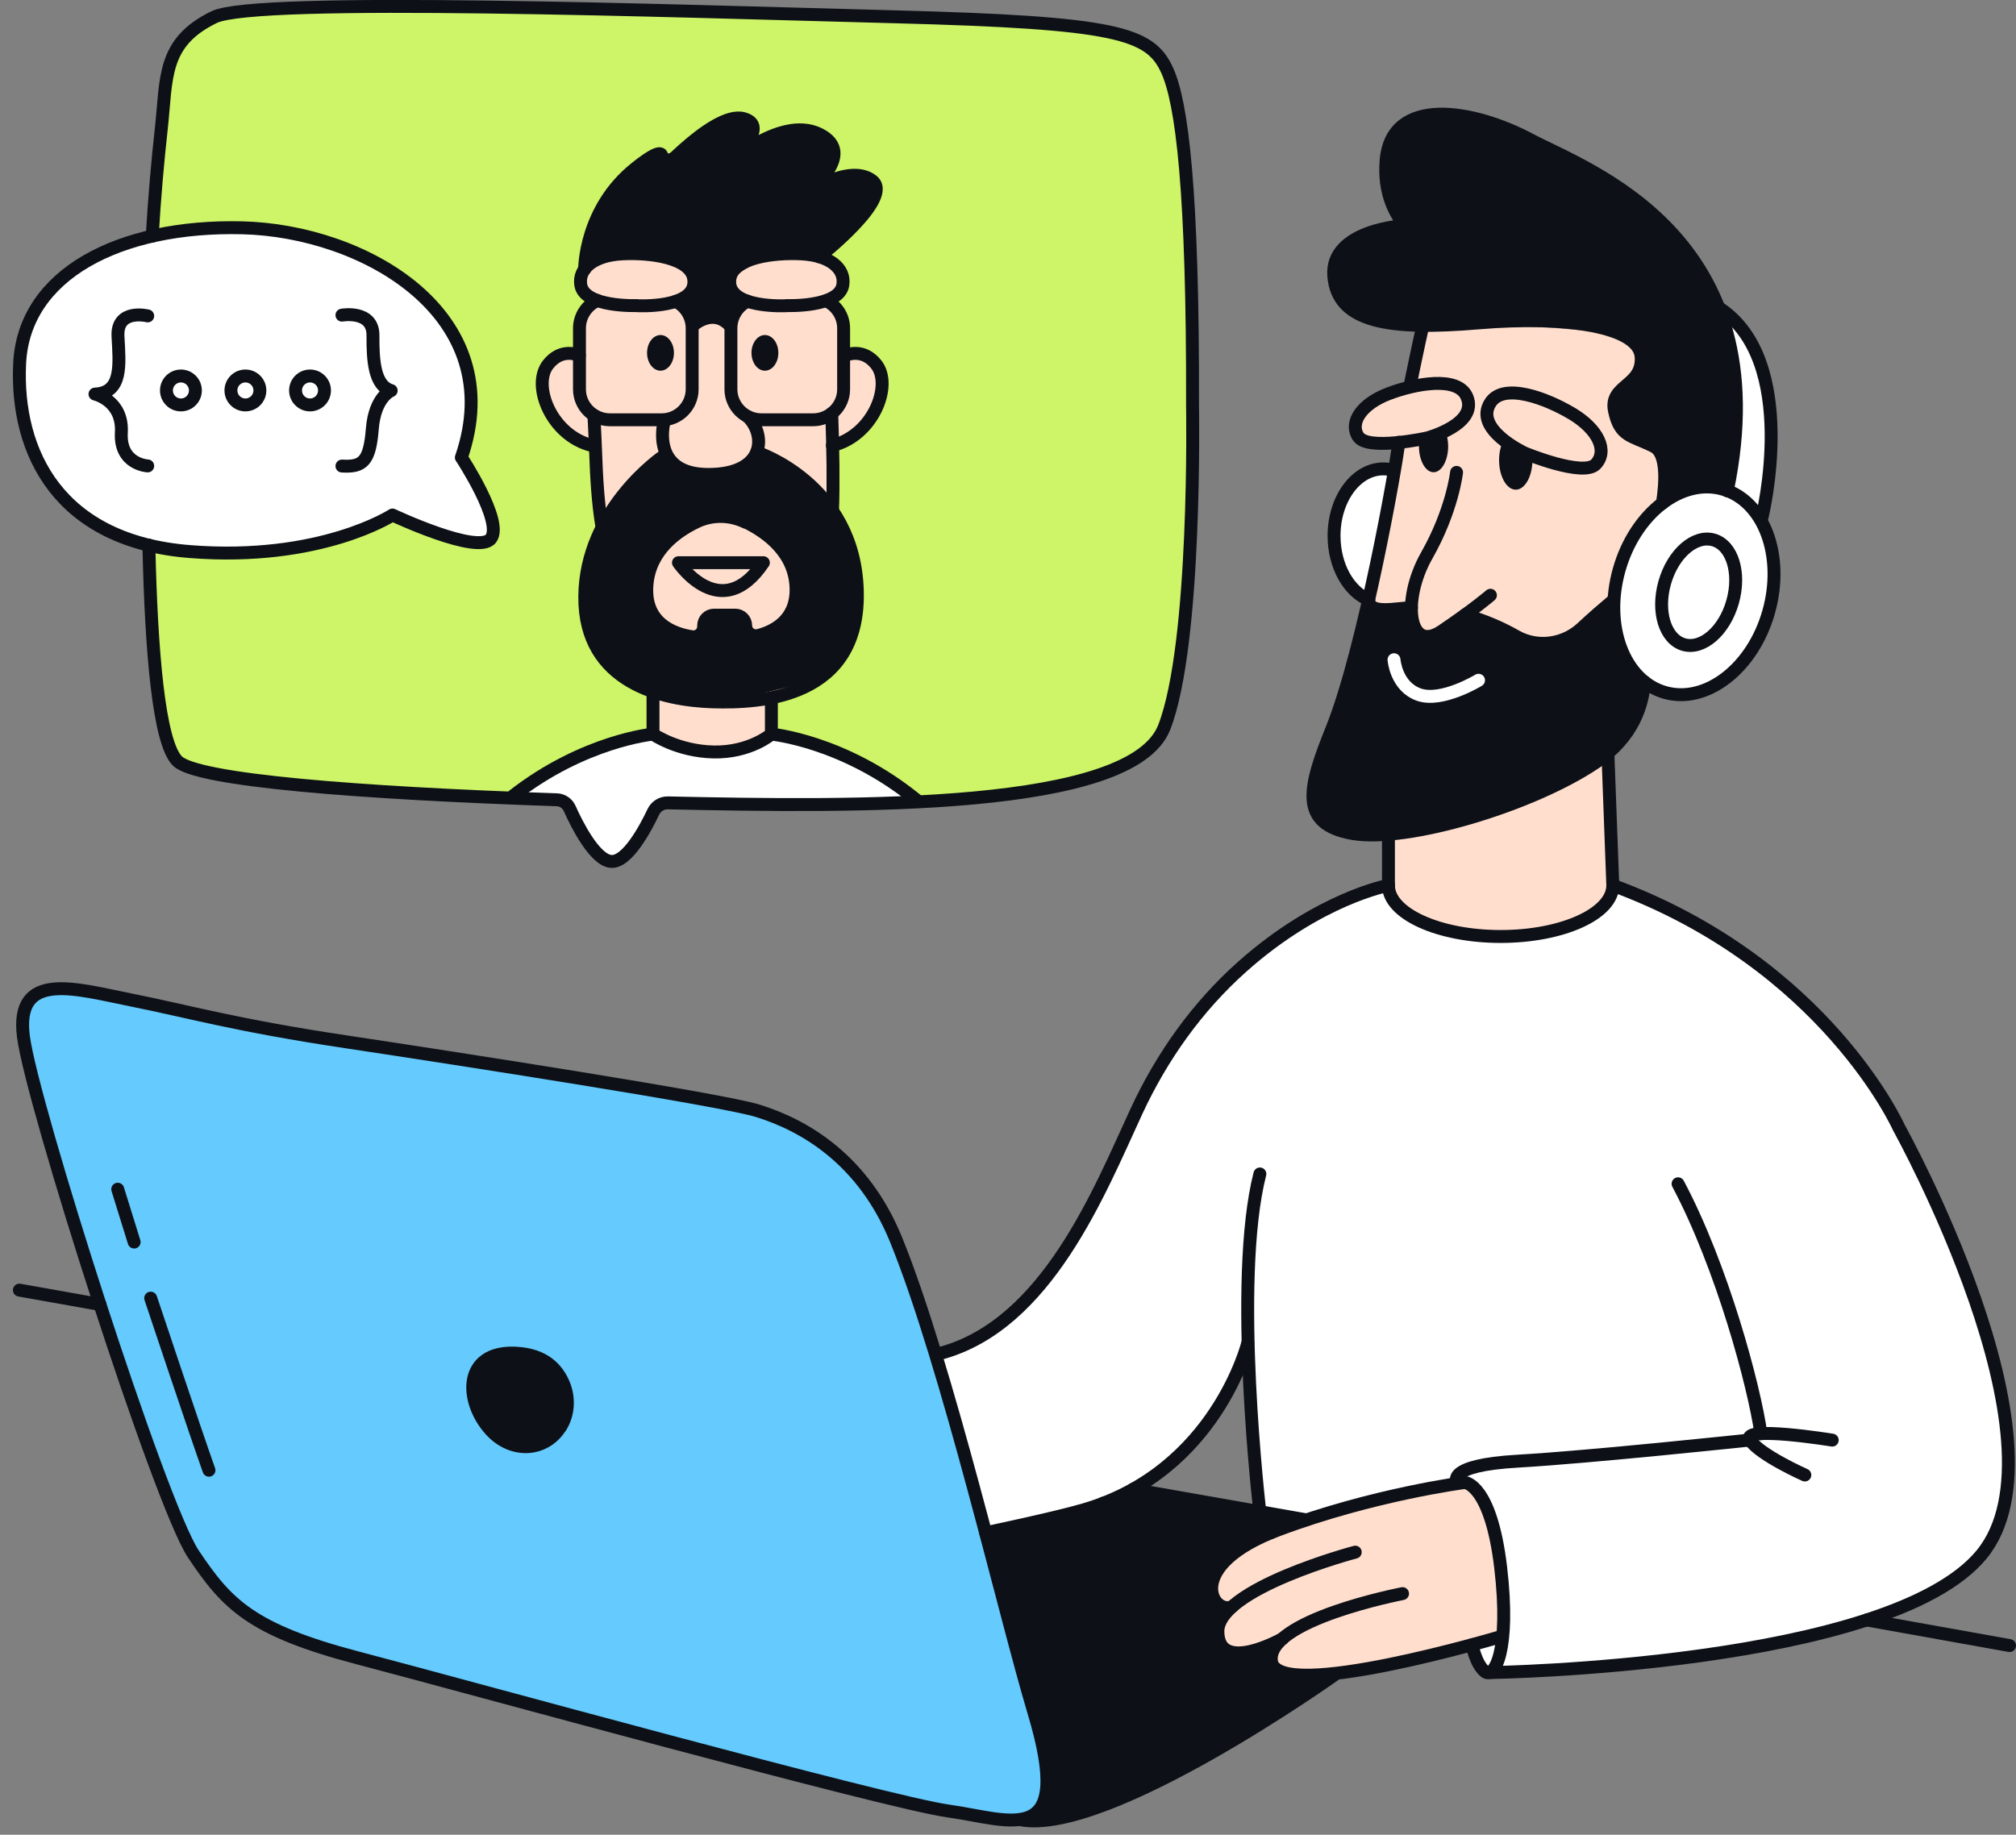 <svg width="156" height="142" viewBox="0 0 156 142" fill="none" xmlns="http://www.w3.org/2000/svg">
<rect x="0" y="0" width="156" height="142" fill="#808080" stroke="none"/>
<g clip-path="url(#clip0_7914_3454)">
<path d="M109.25 29.67C109.25 29.67 104.96 30.68 104.97 32.49C104.98 34.3 108.35 34.13 108.35 34.13L125.25 38.83L125.6 33.11C125.6 33.11 125.04 29.56 124.94 29.66C124.84 29.76 109.25 29.66 109.25 29.66V29.67Z" fill="#FFDECE"/>
<path d="M11.78 18.28C11.78 18.28 1.77 20.4 1.5 28.69C1.23 36.98 8.31 41.06 8.31 41.06L11.5 42.2L33.54 61.5L43.88 61.95C43.88 61.95 45.96 66.39 47.25 66.67C48.54 66.95 51.1 62.06 51.1 62.06L60.84 62.27L72.8 62.06L77.39 13.88L72.13 5.33L52.49 2.96C52.49 2.96 31.72 4.61 31.42 4.82C31.12 5.03 11.77 18.28 11.77 18.28H11.78Z" fill="#FFDECE"/>
<path d="M103.07 56.41C101.26 60.93 100.46 63.79 104.66 64.52C108.86 65.25 118.56 62.35 123.48 59.02C126.4 57.05 127.13 54.52 127.24 52.78L125.3 49.79L124.7 46.59C124.02 47.16 123.36 47.73 122.41 48.61C121.03 49.89 118.97 50.18 117.33 49.25C116.28 48.65 114.93 48.03 113.36 47.6C113.36 47.6 109.99 50.52 109.61 48.78L109.22 47.04C108.1 47.04 105.91 47.63 105.91 46.41L103.06 56.41H103.07Z" fill="#0D1117"/>
<path d="M110.88 19.2C110.88 19.2 106.83 17.46 107.26 12.4C107.69 7.34 114.06 8.49 118.41 10.81C122.76 13.13 137.78 18.23 133.66 37.99L128.63 38.96C128.89 37.3 129.01 35.09 127.96 34.56C126.22 33.69 125.35 33.84 124.92 31.81C124.49 29.78 127.16 29.93 126.98 27.61C126.8 25.29 121.26 24.43 114.4 25C107.54 25.58 103.49 25 103.2 21.38C102.91 17.76 108.7 17.47 108.7 17.47" fill="#0D1117"/>
<path d="M26.83 80.64C18.2 79.35 14.54 78.27 10.22 77.41C5.9 76.55 1.16 75.04 1.81 80.21C2.46 85.38 12.37 116.39 14.96 120.27C17.55 124.15 19.43 126.15 27.66 128.31C35.89 130.47 68.67 139.52 73.41 140.17C78.15 140.82 83.23 143.25 79.99 132.47C77.75 124.99 73.31 105.72 69.34 95.95C66.8 89.71 62.21 87.08 58.63 85.97C55.78 85.09 35.46 81.94 26.83 80.64Z" fill="#65CAFD"/>
<path d="M92.27 31.45C92.31 14.68 91.46 7.94 90.3 5.43C88.98 2.55 86.42 1.75 69.24 1.3C52.06 0.85 19.86 -0.27 16.57 1.32C12.52 3.27 12.9 6.04 12.47 9.97C12.2 12.41 11.94 15.3 11.77 18.27C13.88 17.79 16.22 17.57 18.71 17.62C28.18 17.84 39.5 24.33 35.69 35.4C35.69 35.4 38.96 40.37 37.98 41.68C37 42.99 30.36 39.86 30.36 39.86C30.36 39.86 24.81 43.49 14.69 42.69C13.54 42.6 12.48 42.42 11.5 42.18C11.69 50.4 12.28 57.47 13.71 58.89C15.11 60.27 25.87 61.22 39.52 61.76C39.58 61.65 39.67 61.56 39.8 61.51C44.49 57.89 49.03 57.02 50.22 56.85C50.29 56.75 50.4 56.68 50.53 56.64V53.7L51.18 53.74C48.12 52.87 45.2 50.82 45.24 46.17C45.25 44.84 45.89 42.6 46.27 41.49C46.29 38.79 45.88 37.1 45.61 34.41C42.61 33.54 41.16 29.79 42.41 28.2C43.24 27.16 44.23 27.28 44.83 27.49V25.4C44.83 24.44 45.4 23.62 46.21 23.25C45.56 23.01 45.03 22.64 44.93 22.05C44.86 21.6 44.97 21.19 45.23 20.83C45.23 20.83 45.2 16.17 49.18 13C53.17 9.83 50.05 14.42 50.05 14.42C50.05 14.42 55.13 8.52 57.53 9.17C59.31 9.66 57.5 11.58 56.44 12.55C57.79 11.45 60.99 9.2 63.38 10.38C66.48 11.91 62.33 14.98 62.33 14.98C62.33 14.98 65.72 12.65 67.47 13.97C69.22 15.3 63.38 19.87 63.38 19.87H63.37C64.65 20.25 65.34 21.06 65.19 22.04C65.09 22.65 64.53 23.03 63.85 23.27H63.91C64.7 23.65 65.25 24.46 65.25 25.4V28.36L65.37 27.5C65.97 27.28 66.96 27.16 67.79 28.21C68.98 29.71 67.09 33.39 64.39 34.48C64.35 36.45 64.52 37.58 64.4 39.55C65.26 41.01 66.25 43.45 66.31 45.73C66.47 51.82 62.41 53.65 58.75 54.16L59.67 54.21V56.66C59.79 56.7 59.88 56.77 59.95 56.86C61.13 57.03 65.99 57.93 70.89 61.91C70.97 61.95 71.03 62 71.08 62.07C80.46 61.59 88.56 60.13 90.06 56.3C92.58 49.83 92.25 31.46 92.25 31.46L92.27 31.45Z" fill="#CDF567"/>
<path d="M76.28 118.63L87.67 115.27L100.47 117.84C100.47 117.84 93.81 120.83 93.78 122.8C93.75 124.77 95.35 124.35 95.35 124.35C95.35 124.35 93.31 126.11 94.38 127.35C95.45 128.59 99.25 126.83 99.25 126.83C99.25 126.83 97.87 129.67 99.25 129.65C100.63 129.63 103.24 129.65 103.24 129.65L95.37 134.72L87.68 138.78L83.56 140.33L81.04 140.94H79.03C79.03 140.94 82.06 141.35 81.04 136.91C80.02 132.47 77.72 124.03 77.72 124.03L76.3 118.64L76.28 118.63Z" fill="#0D1117"/>
<path d="M42.9 105.82C42.9 105.82 41.57 104.66 38.91 104.99C36.25 105.32 35.42 108.79 38.91 111.46C42.4 114.13 43.89 108.65 43.89 108.65L42.9 105.81V105.82Z" fill="#0D1117"/>
<path d="M23.46 18.24C23.46 18.24 17.29 16.6 9.95 18.83C2.61 21.06 -2.37 30.17 4.81 37.98C11.99 45.79 23.99 42.17 23.99 42.17L30.36 39.86C30.36 39.86 37 42.9 37.98 41.68C38.96 40.46 35.69 35.4 35.69 35.4C35.69 35.4 37.92 26.93 32.78 22.98C27.64 19.03 23.46 18.24 23.46 18.24Z" fill="white"/>
<path d="M106.95 42.46C107.2 41.43 107.43 40.4 107.6 39.36C107.63 39.16 107.66 38.96 107.69 38.76C107.69 38.7 107.74 38.33 107.74 38.33C107.8 37.79 107.83 37.25 107.85 36.7C107.85 36.6 107.87 36.5 107.89 36.4H107.87C107.87 36.4 105.58 35.08 103.9 38.94C102.22 42.8 105 45.82 105 45.82L105.82 46.69C106.2 45.28 106.6 43.87 106.95 42.45V42.46Z" fill="white"/>
<path d="M136.38 40.52L137.05 37.98C137.05 37.98 137.78 32.81 137.05 29.4C136.32 25.99 132.96 23.88 132.96 23.88L134.22 30.65L133.65 37.97L129.81 38.18C129.63 38.53 129.36 38.84 128.99 39.02C128.38 39.32 128.14 39.51 127.62 40.14C127.35 40.47 126.86 41.29 126.58 41.85C126.04 42.94 125.64 44.29 125.32 45.66C124.99 47.08 124.75 48.66 125.09 50.02C125.41 51.3 126.45 52.13 127.29 53.15L128.37 53.42C128.37 53.42 132.01 55.08 134.73 51.33C137.44 47.58 137.22 43.54 137.22 43.54L136.37 40.51L136.38 40.52Z" fill="white"/>
<path d="M128.98 37.01C128.93 37.3 129 36.49 129 36.39C129 36.26 128.99 36.12 128.98 35.99C128.98 36.04 128.96 35.96 128.93 35.76C128.78 35.29 128.74 35.14 128.47 34.85C128.27 34.67 128.24 34.64 128.38 34.77C128.25 34.69 128.12 34.61 127.99 34.55C127.79 34.44 127.59 34.35 127.39 34.25C126.73 33.93 126.18 33.58 125.61 33.11C124.88 32.52 124.78 31.18 125.26 30.43C125.53 30.02 125.83 29.64 126.13 29.25C126.41 28.89 126.5 28.79 126.63 28.61C126.82 28.34 127.01 28.07 127.15 27.78C127.17 27.71 127.19 27.64 127.21 27.57C127.21 27.62 127.21 27.65 127.21 27.67C127.21 27.6 127.21 27.45 127.21 27.37C127.21 27.33 127.21 27.3 127.21 27.29C127.2 27.26 127.19 27.21 127.17 27.15C127.13 27.02 127.09 26.88 127.06 26.74C127.06 26.7 127.05 26.67 127.04 26.65C126.98 26.54 126.92 26.43 126.86 26.33C126.86 26.33 126.86 26.33 126.84 26.31C126.81 26.29 126.8 26.28 126.79 26.26C126.7 26.2 126.6 26.15 126.5 26.1C126.47 26.1 126.44 26.09 126.4 26.08C122.54 25.41 118.62 25.37 114.73 24.86C114.5 24.83 114.28 24.77 114.07 24.7L110.14 25.18L109.1 30.38C109.68 30.26 110.25 30.11 110.8 29.9C110.85 29.88 110.9 29.85 110.95 29.83C111.85 29.39 112.85 29.61 113.4 30.47C113.65 30.85 113.7 31.42 113.58 31.85C113.47 32.25 113.14 32.73 112.76 32.92C111.84 33.37 110.87 33.7 109.86 33.89C109.36 33.99 108.85 34.06 108.35 34.13L105.75 47.17L109.23 46.93L110.1 49.3L113.35 47.58L119.02 49.78C119.02 49.78 123.04 49.78 124.94 45.82C126.55 42.47 126.83 39.22 129.04 38.23C128.93 37.84 128.91 37.42 128.98 37V37.01ZM123.17 35.82C122.87 36.12 122.34 36.38 121.9 36.35C121.24 36.29 120.67 36.16 120.06 35.9C119.59 35.7 119.15 35.48 118.72 35.22C118 34.78 117.3 34.29 116.53 33.94C115.61 33.59 115.09 32.74 115.32 31.75C115.42 31.32 115.77 30.9 116.14 30.68C116.51 30.46 117.1 30.35 117.52 30.5C118.31 30.78 119.03 31.19 119.74 31.63C120.3 31.99 120.87 32.34 121.47 32.62C121.69 32.7 121.91 32.76 122.14 32.8C122.52 32.87 122.86 33.01 123.16 33.29C123.51 33.61 123.66 34.09 123.69 34.56C123.71 35.01 123.48 35.52 123.16 35.83L123.17 35.82Z" fill="#FFDECE"/>
<path d="M107.23 64.87L107.56 69.13C107.56 69.13 109.39 72.65 116.12 72.77C122.85 72.89 124.8 68.82 124.8 68.82L124.44 58.83L116.52 62.6L107.23 64.87Z" fill="#FFDECE"/>
<path d="M72.37 104.73L76.27 118.63C76.27 118.63 83.9 117.31 86.41 115.9C88.92 114.49 93.19 110.48 93.19 110.48L96.55 104.93L97.47 116.92L101.6 117.64L112.76 114.74C112.76 114.74 114.81 114.11 115.5 117.95C116.19 121.79 116.13 126.68 116.13 126.68L113.92 127.3C113.92 127.3 114.17 129.5 115.35 129.46C116.53 129.42 129.04 128.48 129.04 128.48C129.04 128.48 139.96 127.53 145.22 125.13C150.48 122.73 154.38 121.04 155.09 116.46C155.8 111.88 153.88 103.96 153.88 103.96L147.95 89.25L142.28 80.47L135.85 74.5L130.5 71.1L124.79 68.84C124.79 68.84 122.44 72.94 116.11 72.79C109.78 72.64 107.55 69.15 107.55 69.15C107.55 69.15 107.02 68.3 104.52 69.49C102.02 70.68 98.33 73.45 95.37 75.52C92.41 77.59 88.54 84.7 88.54 84.7L83.86 94.42C83.86 94.42 82.33 97.73 79.54 100.48C76.75 103.23 72.36 104.74 72.36 104.74L72.37 104.73Z" fill="white"/>
<path d="M112.75 114.73C112.75 114.73 103.6 116.58 99 118.54C94.4 120.5 93.27 121.44 93.76 122.8C94.25 124.16 95.33 124.35 95.33 124.35C95.33 124.35 92.97 126.72 94.36 127.35C95.75 127.98 99.23 126.83 99.23 126.83C99.23 126.83 97.72 129.66 99.23 129.65C100.74 129.64 103.61 129.63 106.65 128.99C109.69 128.35 116.12 126.67 116.12 126.67C116.12 126.67 116.57 120.55 115.49 117.94C114.41 115.33 112.75 114.73 112.75 114.73Z" fill="#FFDECE"/>
<path d="M45.59 20.13C45.59 20.13 46.57 19.48 49.57 19.69C52.57 19.9 53.31 20.83 53.31 20.83L53.56 21.92L52.73 23.4L53.49 24.86H56.87L57.67 23.4C57.67 23.4 55.58 22.03 57.67 20.83C59.76 19.63 61.6 19.64 61.6 19.64L63.96 20.01C63.96 20.01 68.34 15.06 67.51 13.97C66.68 12.88 64.38 13.58 64.38 13.58C64.38 13.58 65.34 11.26 63.43 10.38C61.52 9.5 57.63 11.7 57.63 11.7C57.63 11.7 59.9 9.23 57.58 9.17C55.26 9.11 51.92 12.49 51.92 12.49C51.92 12.49 53.1 11.07 50.56 12.37C48.02 13.67 45.62 18.56 45.62 18.56V20.11L45.59 20.13Z" fill="#0D1117"/>
<path d="M66.34 44.67C65.97 39.19 62.35 37.24 62.35 37.24L58.57 34.95C58.57 34.95 58.39 36.59 55.4 36.72C52.4 36.85 51.52 35 51.52 35C51.52 35 46.07 39.99 45.37 44.63C44.67 49.27 46.59 50.8 46.59 50.8L50.05 53.36L56.22 54.33L63.85 52.48C63.85 52.48 66.72 50.14 66.35 44.66L66.34 44.67ZM58.68 49.19C58.18 49.32 57.69 48.94 57.69 48.42C57.69 47.98 57.33 47.62 56.89 47.62H55.24C54.8 47.62 54.44 47.98 54.44 48.42V48.5C54.44 48.98 54.01 49.36 53.53 49.29C52.16 49.08 49.76 48.27 50.06 45.18C50.31 42.6 52.33 41.15 53.89 40.4C55.1 39.82 56.49 39.85 57.7 40.44C59.39 41.26 61.58 42.87 61.58 45.69C61.58 48.05 59.82 48.9 58.67 49.21L58.68 49.19Z" fill="#0D1117"/>
<path d="M39.81 61.52L43.89 61.95C43.89 61.95 45.66 66.59 47.26 66.67C48.86 66.75 51.11 62.06 51.11 62.06L59.98 62.5L71.11 62.06L67.17 59.38L61.6 57.49L59.7 56.65C59.7 56.65 58.4 57.99 54.75 58.2C51.1 58.41 50.54 56.64 50.54 56.64L44.84 58.5L39.82 61.51L39.81 61.52Z" fill="white"/>
<path d="M109.1 29.91C109.7 26.96 110.1 25.19 110.1 25.19" stroke="#0D1117" stroke-linecap="round" stroke-linejoin="round"/>
<path d="M127.24 52.77C127.13 54.51 126.4 57.04 123.48 59.01C118.56 62.34 108.86 65.24 104.66 64.51C100.46 63.78 101.25 60.92 103.07 56.4C105.55 50.22 108.08 35.83 108.24 34.23" stroke="#0D1117" stroke-linecap="round" stroke-linejoin="round"/>
<path d="M128.64 38.95C128.9 37.29 129.02 35.08 127.97 34.55C126.23 33.68 125.36 33.83 124.93 31.8C124.5 29.77 127.17 29.92 126.99 27.6C126.81 25.28 121.27 24.42 114.41 24.99C107.55 25.57 103.5 24.99 103.21 21.37C102.92 17.75 108.71 17.46 108.71 17.46" stroke="#0D1117" stroke-linecap="round" stroke-linejoin="round"/>
<path d="M110.88 19.2C110.88 19.2 106.83 17.46 107.26 12.4C107.69 7.34 114.06 8.49 118.41 10.81C122.76 13.13 137.78 18.23 133.66 37.99" stroke="#0D1117" stroke-linecap="round" stroke-linejoin="round"/>
<path d="M136.859 47.367C138.091 43.02 136.502 38.763 133.308 37.857C130.115 36.952 126.527 39.741 125.295 44.088C124.062 48.434 125.652 52.691 128.845 53.597C132.039 54.502 135.627 51.713 136.859 47.367Z" stroke="#0D1117" stroke-linecap="round" stroke-linejoin="round"/>
<path d="M107.87 36.41C107.6 36.33 107.32 36.29 107.04 36.29C104.94 36.29 103.23 38.61 103.23 41.47C103.23 43.8 104.36 45.77 105.91 46.42" stroke="#0D1117" stroke-linecap="round" stroke-linejoin="round"/>
<path d="M134.07 46.583C134.705 44.346 134.043 42.199 132.592 41.788C131.142 41.377 129.452 42.857 128.817 45.094C128.183 47.331 128.845 49.477 130.296 49.889C131.746 50.3 133.436 48.82 134.07 46.583Z" stroke="#0D1117" stroke-linecap="round" stroke-linejoin="round"/>
<path d="M112.71 36.56C112.71 36.56 112.39 39.49 110.41 42.98C108.43 46.47 108.98 50.59 111.56 48.85C114.14 47.11 115.33 46.07 115.33 46.07" stroke="#0D1117" stroke-linecap="round" stroke-linejoin="round"/>
<path d="M117.95 35.05C117.95 35.05 114 33.22 115.33 31.16C116.36 29.57 119.69 30.84 121.67 32.03C123.65 33.22 124.45 34.88 123.49 35.92C122.53 36.96 117.94 35.05 117.94 35.05H117.95Z" stroke="#0D1117" stroke-linecap="round" stroke-linejoin="round"/>
<path d="M110.42 33.9C110.42 33.9 114.41 32.85 113.51 30.71C112.81 29.06 109.5 29.69 107.45 30.47C105.4 31.25 104.39 32.67 105.1 33.79C105.81 34.91 110.42 33.9 110.42 33.9Z" stroke="#0D1117" stroke-linecap="round" stroke-linejoin="round"/>
<path d="M116.31 34.15C116.99 34.69 117.76 35.12 118.57 35.43C118.57 35.49 118.58 35.55 118.58 35.61C118.58 36.87 118 37.9 117.29 37.9C116.58 37.9 116 36.87 116 35.61C116 35.05 116.12 34.54 116.31 34.14V34.15Z" fill="#0D1117"/>
<path d="M111.83 33.34C111.97 33.68 112.06 34.09 112.06 34.54C112.06 35.65 111.55 36.55 110.93 36.55C110.31 36.55 109.8 35.65 109.8 34.54C109.8 34.38 109.81 34.23 109.83 34.08C110.5 33.84 111.18 33.62 111.83 33.34Z" fill="#0D1117"/>
<path d="M109.22 47.04C108.1 47.04 105.91 47.63 105.91 46.41" stroke="#0D1117" stroke-linecap="round" stroke-linejoin="round"/>
<path d="M124.69 46.59C124.01 47.16 123.35 47.73 122.4 48.61C121.02 49.89 118.96 50.18 117.32 49.25C116.27 48.65 114.92 48.03 113.35 47.6" stroke="#0D1117" stroke-linecap="round" stroke-linejoin="round"/>
<path d="M114.41 52.65C114.41 52.65 111.56 54.39 109.79 53.76C108.02 53.13 107.87 51.06 107.87 51.06" stroke="white" stroke-miterlimit="10" stroke-linecap="round"/>
<path d="M136.35 40.03C136.35 40.03 139.35 27.88 132.97 23.79" stroke="#0D1117" stroke-linecap="round" stroke-linejoin="round"/>
<path d="M124.42 58.29L124.8 68.52C124.8 70.71 120.92 72.48 116.12 72.48C111.33 72.48 107.44 70.71 107.44 68.52V64.56" stroke="#0D1117" stroke-linecap="round" stroke-linejoin="round"/>
<path d="M124.8 68.52C141.3 74.6 146.95 87.3 146.95 87.3C146.95 87.3 160.46 111.64 153.34 120.31C146.21 128.98 115.36 129.45 115.36 129.45" stroke="#0D1117" stroke-linecap="round" stroke-linejoin="round"/>
<path d="M107.45 68.52C107.45 68.52 102.07 69.51 96.11 74.83C92.63 77.93 89.9 81.78 87.94 86.01C85.08 92.19 81.02 102.5 72.81 104.73" stroke="#0D1117" stroke-linecap="round" stroke-linejoin="round"/>
<path d="M97.49 117.03C97.49 117.03 95.37 99.14 97.49 90.86" stroke="#0D1117" stroke-linecap="round" stroke-linejoin="round"/>
<path d="M103.23 129.65C103.23 129.65 85.8 142.05 79.02 140.85" stroke="#0D1117" stroke-linecap="round" stroke-linejoin="round"/>
<path d="M141.78 111.46C141.78 111.46 134.65 110.3 135.42 111.46C136.19 112.62 139.66 114.16 139.66 114.16" stroke="#0D1117" stroke-linecap="round" stroke-linejoin="round"/>
<path d="M136.26 110.96C135.74 107.26 133.26 98.03 129.85 91.62" stroke="#0D1117" stroke-linecap="round" stroke-linejoin="round"/>
<path d="M112.75 114.73C112.75 114.73 111.8 113.41 117.42 113.09C123.04 112.77 135.43 111.45 135.43 111.45" stroke="#0D1117" stroke-linecap="round" stroke-linejoin="round"/>
<path d="M26.83 80.64C18.2 79.35 14.54 78.27 10.22 77.41C5.9 76.55 1.16 75.04 1.81 80.21C2.46 85.38 12.37 116.39 14.96 120.27C17.55 124.15 19.43 126.15 27.66 128.31C35.89 130.47 68.67 139.52 73.41 140.17C78.15 140.82 83.23 143.25 79.99 132.47C77.75 124.99 73.31 105.72 69.34 95.95C66.8 89.71 62.21 87.08 58.63 85.97C55.78 85.09 35.46 81.94 26.83 80.64Z" stroke="#0D1117" stroke-linecap="round" stroke-linejoin="round"/>
<path d="M43.36 110.47C44 109.47 44.07 108.19 43.6 107.09C43.13 105.99 42.16 104.84 39.91 104.73C35.87 104.53 35.87 108.39 37.98 110.7C39.66 112.53 42.18 112.31 43.35 110.47H43.36Z" stroke="#0D1117" stroke-linecap="round" stroke-linejoin="round"/>
<path d="M9.11 92.04L10.38 96.13" stroke="#0D1117" stroke-linecap="round" stroke-linejoin="round"/>
<path d="M11.66 100.47C11.66 100.47 15.19 111.05 16.17 113.79" stroke="#0D1117" stroke-linecap="round" stroke-linejoin="round"/>
<path d="M7.74 100.96L1.5 99.85" stroke="#0D1117" stroke-linecap="round" stroke-linejoin="round"/>
<path d="M101.07 117.63L87.66 115.27" stroke="#0D1117" stroke-linecap="round" stroke-linejoin="round"/>
<path d="M155.5 127.36L144.45 125.38" stroke="#0D1117" stroke-linecap="round" stroke-linejoin="round"/>
<path d="M98.32 118.63L85.35 116.35" stroke="#0D1117" stroke-linecap="round" stroke-linejoin="round"/>
<path d="M104.87 120.13C104.87 120.13 94.19 122.95 94.24 126.29C94.29 129.63 99.24 126.83 99.24 126.83" stroke="#0D1117" stroke-linecap="round" stroke-linejoin="round"/>
<path d="M108.53 123.34C108.53 123.34 97.87 125.39 98.39 128.6C98.9 131.81 116.13 126.67 116.13 126.67" stroke="#0D1117" stroke-linecap="round" stroke-linejoin="round"/>
<path d="M95.33 124.36C93.76 124.98 91.58 121.16 98.9 118.41C106.22 115.66 113.35 114.74 113.35 114.74C113.35 114.74 115.35 114.84 116.12 121.29C116.89 127.74 115.63 129.96 114.91 129.38C114.19 128.8 113.91 127.3 113.91 127.3" stroke="#0D1117" stroke-linecap="round" stroke-linejoin="round"/>
<path d="M96.55 103.95C96.55 103.95 94.11 113.84 83.91 116.84C81.67 117.5 76.27 118.63 76.27 118.63" stroke="#0D1117" stroke-linecap="round" stroke-linejoin="round"/>
<path d="M11.78 18.27C11.95 15.3 12.21 12.4 12.48 9.97C12.91 6.05 12.53 3.28 16.58 1.32C19.87 -0.27 52.07 0.85 69.25 1.3C86.43 1.75 88.99 2.55 90.31 5.43C91.46 7.94 92.32 14.68 92.28 31.45C92.28 31.45 92.61 49.82 90.09 56.29C87.57 62.76 66.18 62.45 51.68 62.14C51.2 62.13 50.77 62.4 50.56 62.83C49.94 64.14 48.52 66.79 47.27 66.67C46.02 66.55 44.65 63.85 44.08 62.57C43.9 62.17 43.51 61.91 43.08 61.9C27.79 61.38 15.24 60.4 13.73 58.9C12.29 57.47 11.7 50.41 11.52 42.19" stroke="#0D1117" stroke-linecap="round" stroke-linejoin="round"/>
<path d="M52.3 23.32C53.05 23.72 53.56 24.5 53.56 25.41V30.13C53.56 31.43 52.5 32.49 51.2 32.49H47.2C45.9 32.49 44.84 31.43 44.84 30.13V25.41C44.84 24.45 45.41 23.63 46.22 23.26" stroke="#0D1117" stroke-linecap="round" stroke-linejoin="round"/>
<path d="M63.94 23.28C64.73 23.66 65.28 24.47 65.28 25.41V30.13C65.28 31.43 64.22 32.49 62.92 32.49H58.92C57.62 32.49 56.56 31.43 56.56 30.13V25.41C56.56 24.49 57.08 23.7 57.84 23.31" stroke="#0D1117" stroke-linecap="round" stroke-linejoin="round"/>
<path d="M51.37 32.72C51.37 32.72 50.33 36.72 54.81 36.72C59.29 36.72 59.29 33.6 57.85 32.24" stroke="#0D1117" stroke-linecap="round" stroke-linejoin="round"/>
<path d="M53.64 25.18C53.64 25.18 55.14 23.79 56.46 25.18" stroke="#0D1117" stroke-linecap="round" stroke-linejoin="round"/>
<path d="M64.36 31.99C64.46 34.83 64.5 37.43 64.42 39.55" stroke="#0D1117" stroke-linecap="round" stroke-linejoin="round"/>
<path d="M46.59 40.83C46.37 39.56 46.2 37.9 46.12 35.71C46.08 34.56 46.02 33.36 45.96 32.15" stroke="#0D1117" stroke-linecap="round" stroke-linejoin="round"/>
<path d="M49.3 23.66C49.3 23.66 53.91 23.92 53.69 21.66C53.53 19.92 50.25 19.53 48.11 19.65C45.97 19.77 44.74 20.77 44.94 22.05C45.22 23.81 49.29 23.65 49.29 23.65L49.3 23.66Z" stroke="#0D1117" stroke-linecap="round" stroke-linejoin="round"/>
<path d="M60.86 23.66C60.86 23.66 56.25 23.92 56.47 21.66C56.63 19.92 59.91 19.53 62.05 19.65C64.19 19.77 65.42 20.77 65.22 22.05C64.94 23.81 60.87 23.65 60.87 23.65L60.86 23.66Z" stroke="#0D1117" stroke-linecap="round" stroke-linejoin="round"/>
<path d="M51.11 28.69C51.684 28.69 52.15 28.072 52.15 27.31C52.15 26.548 51.684 25.93 51.11 25.93C50.536 25.93 50.07 26.548 50.07 27.31C50.07 28.072 50.536 28.69 51.11 28.69Z" fill="#0D1117"/>
<path d="M59.19 28.69C59.764 28.69 60.23 28.072 60.23 27.31C60.23 26.548 59.764 25.93 59.19 25.93C58.616 25.93 58.15 26.548 58.15 27.31C58.15 28.072 58.616 28.69 59.19 28.69Z" fill="#0D1117"/>
<path d="M51.27 35.35C51.27 35.35 45.3 39.42 45.25 46.17C45.2 52.92 51.38 54.2 55.15 54.32C58.92 54.43 66.56 54.04 66.34 45.73C66.12 37.42 58.56 35 58.56 35" stroke="#0D1117" stroke-linecap="round" stroke-linejoin="round"/>
<path d="M44.83 27.5C44.23 27.28 43.24 27.16 42.41 28.21C41.13 29.83 42.67 33.72 45.81 34.48" stroke="#0D1117" stroke-linecap="round" stroke-linejoin="round"/>
<path d="M57.71 40.43C56.51 39.84 55.11 39.81 53.9 40.39C52.33 41.14 50.32 42.59 50.07 45.17C49.77 48.26 52.17 49.07 53.54 49.28C54.02 49.35 54.45 48.98 54.45 48.49V48.41C54.45 47.97 54.81 47.61 55.25 47.61H56.9C57.34 47.61 57.7 47.97 57.7 48.41C57.7 48.93 58.19 49.31 58.69 49.18C59.85 48.88 61.6 48.02 61.6 45.66C61.6 42.85 59.41 41.24 57.72 40.41L57.71 40.43Z" stroke="#0D1117" stroke-linecap="round" stroke-linejoin="round"/>
<path d="M65.39 27.5C65.99 27.28 66.98 27.16 67.81 28.21C69.09 29.83 67.55 33.72 64.41 34.48" stroke="#0D1117" stroke-linecap="round" stroke-linejoin="round"/>
<path d="M59.07 43.55C55.79 48.41 52.5 43.55 52.5 43.55H59.07Z" stroke="#0D1117" stroke-linecap="round" stroke-linejoin="round"/>
<path d="M45.24 20.84C45.24 20.84 45.21 16.18 49.19 13.01C53.17 9.84 50.06 14.43 50.06 14.43C50.06 14.43 55.14 8.53 57.54 9.18C59.94 9.83 55.8 13.11 55.8 13.11C55.8 13.11 60.29 8.85 63.39 10.38C66.49 11.91 62.34 14.98 62.34 14.98C62.34 14.98 65.73 12.65 67.48 13.97C69.23 15.29 63.39 19.87 63.39 19.87" stroke="#0D1117" stroke-linecap="round" stroke-linejoin="round"/>
<path d="M50.53 53.71V56.82C50.53 56.82 52.44 58.15 55.24 58.2C58.04 58.25 59.69 56.82 59.69 56.82V54.2" stroke="#0D1117" stroke-linecap="round" stroke-linejoin="round"/>
<path d="M50.53 56.82C50.53 56.82 45.2 57.31 39.71 61.59" stroke="#0D1117" stroke-linecap="round" stroke-linejoin="round"/>
<path d="M59.69 56.82C59.69 56.82 65.32 57.33 70.96 61.95" stroke="#0D1117" stroke-linecap="round" stroke-linejoin="round"/>
<path d="M35.7 35.4C35.7 35.4 38.97 40.37 37.99 41.68C37.01 42.99 30.37 39.86 30.37 39.86C30.37 39.86 24.82 43.49 14.7 42.69C4.57 41.9 1.19 35.04 1.52 28.13C1.85 21.22 9.25 17.41 18.72 17.63C28.19 17.85 39.51 24.34 35.7 35.41V35.4Z" stroke="#0D1117" stroke-linecap="round" stroke-linejoin="round"/>
<path d="M11.43 24.45C11.43 24.45 9.01 23.85 9.13 26.04C9.25 28.23 9.49 30.4 7.35 30.5C7.35 30.5 9.53 31 9.39 33.48C9.25 35.96 11.43 36.06 11.43 36.06" stroke="#0D1117" stroke-linecap="round" stroke-linejoin="round"/>
<path d="M26.46 24.39C26.46 24.39 28.87 23.97 28.86 25.95C28.85 27.93 28.97 29.84 30.27 30.23C30.27 30.23 29.01 30.71 28.81 33.19C28.61 35.67 28.11 36.17 26.46 36.07" stroke="#0D1117" stroke-linecap="round" stroke-linejoin="round"/>
<path d="M14 31.34C14.619 31.34 15.12 30.838 15.12 30.22C15.12 29.601 14.619 29.1 14 29.1C13.382 29.1 12.88 29.601 12.88 30.22C12.88 30.838 13.382 31.34 14 31.34Z" stroke="#0D1117" stroke-linecap="round" stroke-linejoin="round"/>
<path d="M18.99 31.34C19.609 31.34 20.11 30.838 20.11 30.22C20.11 29.601 19.609 29.1 18.99 29.1C18.372 29.1 17.87 29.601 17.87 30.22C17.87 30.838 18.372 31.34 18.99 31.34Z" stroke="#0D1117" stroke-linecap="round" stroke-linejoin="round"/>
<path d="M23.99 31.34C24.609 31.34 25.11 30.838 25.11 30.22C25.11 29.601 24.609 29.1 23.99 29.1C23.372 29.1 22.87 29.601 22.87 30.22C22.87 30.838 23.372 31.34 23.99 31.34Z" stroke="#0D1117" stroke-linecap="round" stroke-linejoin="round"/>
</g>
<defs>
<clipPath id="clip0_7914_3454">
<rect width="156" height="142" fill="white"/>
</clipPath>
</defs>
</svg>
